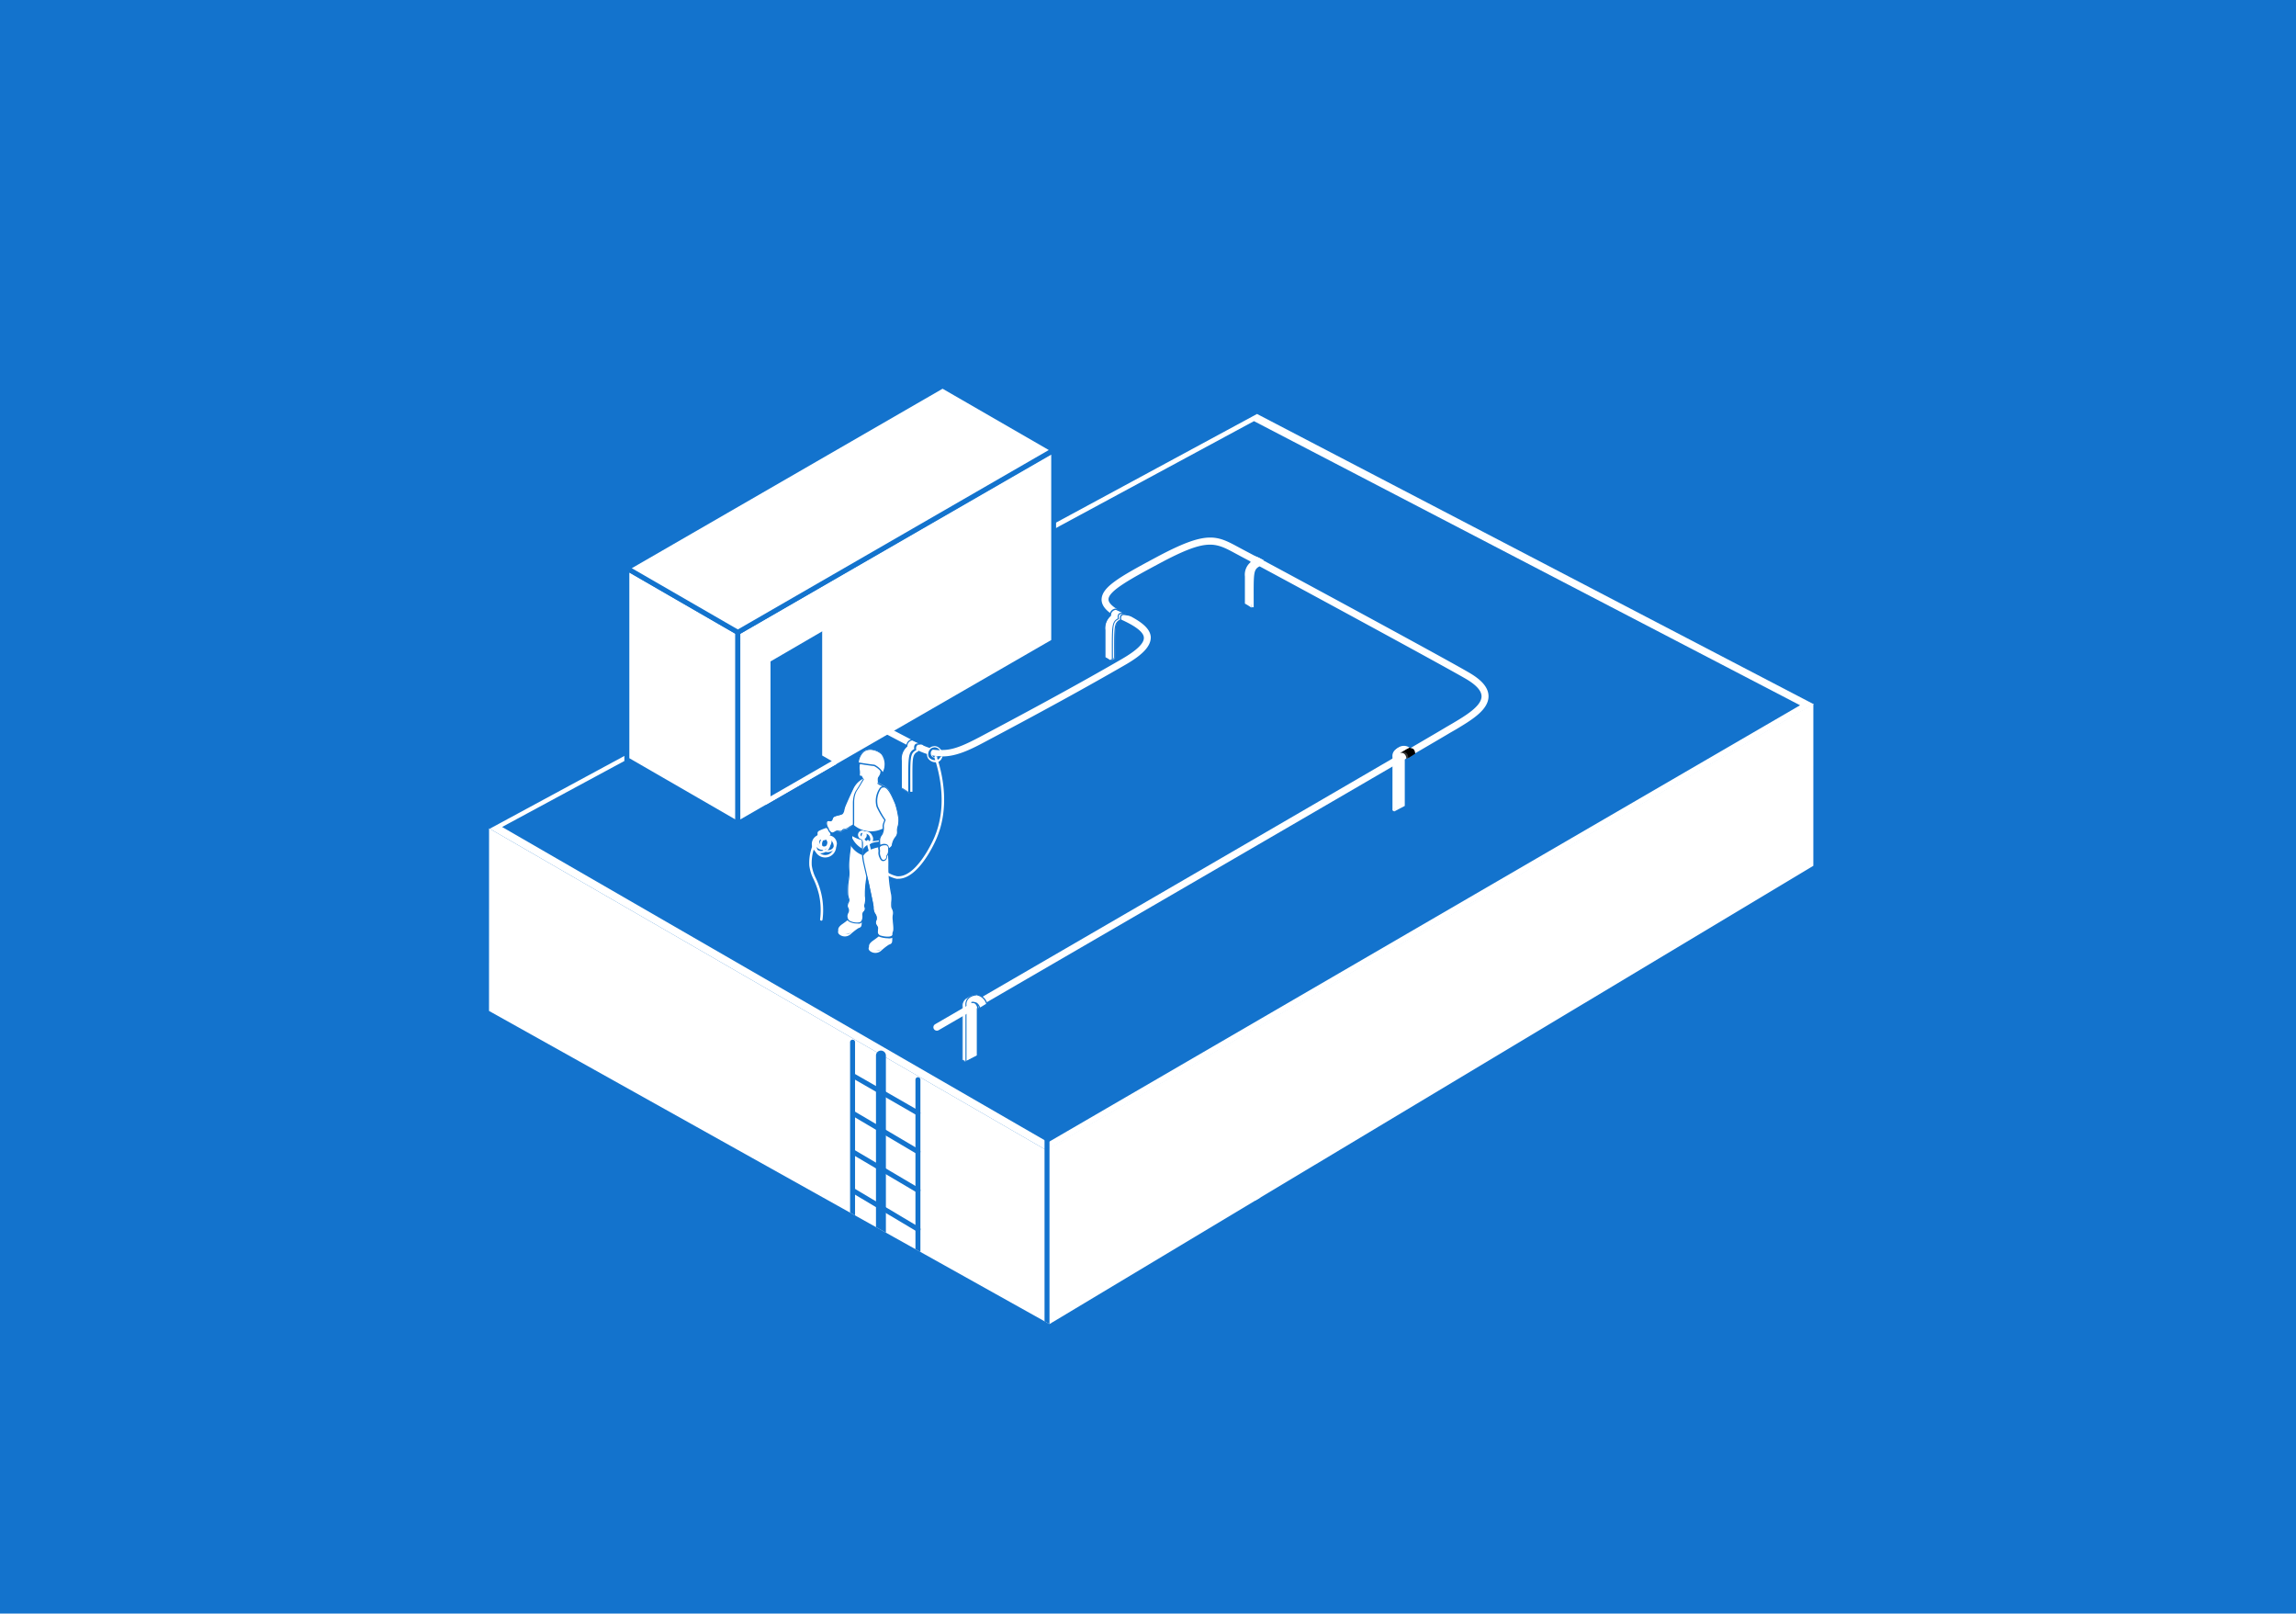 <svg xmlns="http://www.w3.org/2000/svg" xmlns:xlink="http://www.w3.org/1999/xlink" width="269" height="189" viewBox="0 0 269 189">
  <defs>
    <clipPath id="clip-path">
      <path id="Pfad_16369" data-name="Pfad 16369" d="M5.613,15.725V104.8L71.322,141.5l94.291-56.553V11.633h-160Z" transform="translate(-5.613 -11.633)" fill="none"/>
    </clipPath>
  </defs>
  <g id="Gruppe_19142" data-name="Gruppe 19142" transform="translate(-79 -1823)">
    <rect id="Rechteck_1477" data-name="Rechteck 1477" width="269" height="189" transform="translate(79 1823)" fill="#1373cd"/>
    <g id="Gruppe_19036" data-name="Gruppe 19036" transform="translate(130.637 1836.59)">
      <g id="Gruppe_17969" data-name="Gruppe 17969" transform="translate(5.613 11.633)" clip-path="url(#clip-path)">
        <path id="Pfad_16285" data-name="Pfad 16285" d="M63.988,115.021l89.9-52.238-.021,184.322-89.737,52.7Z" transform="translate(1.315 -5.563)" fill="#fff"/>
        <path id="Pfad_16286" data-name="Pfad 16286" d="M95.623,32.431,5.725,81.013l65.219,37.653,89.9-52.238Z" transform="translate(-5.599 -9.165)" fill="#fff"/>
        <path id="Pfad_16287" data-name="Pfad 16287" d="M5.613,260.451l.049-184.63,65.226,37.653.14,184.784Z" transform="translate(-5.613 -4.016)" fill="#fff"/>
        <path id="Pfad_16288" data-name="Pfad 16288" d="M7.022,80.72,95.112,33.182l63.979,33.282L71,117.651Z" transform="translate(-5.445 -9.076)" fill="#1373cd"/>
        <g id="Axonometric_Cube" data-name="Axonometric Cube" transform="translate(15.608 19.616)">
          <g id="Cube_face_-_left" data-name="Cube face - left" transform="translate(0.294 21.191)">
            <path id="Pfad_16289" data-name="Pfad 16289" d="M33.093,56.091l-13.009-7.51V71l13.009,7.51Z" transform="translate(-19.798 -48.055)" fill="#fff"/>
            <path id="Pfad_16290" data-name="Pfad 16290" d="M33.411,79.075,19.828,71.228V48.111l13.583,7.846Zm-13-8.182,12.421,7.173V56.314L20.409,49.141Z" transform="translate(-19.828 -48.111)" fill="#1373cd"/>
          </g>
          <g id="Cube_face_-_right" data-name="Cube face - right" transform="translate(13.295 7.363)">
            <path id="Pfad_16291" data-name="Pfad 16291" d="M68.708,58.624,31.713,79.983V57.56L68.708,36.2Z" transform="translate(-31.419 -35.697)" fill="#fff"/>
            <path id="Pfad_16292" data-name="Pfad 16292" d="M31.45,80.541V57.424l.148-.084L69.026,35.75V58.867l-.147.084Zm.582-22.76V79.532L68.459,58.517V36.8Z" transform="translate(-31.45 -35.75)" fill="#1373cd"/>
          </g>
          <g id="Cube_face_-_top" data-name="Cube face - top">
            <path id="Pfad_16293" data-name="Pfad 16293" d="M33.093,58.356l-13.009-7.51L57.079,29.488,70.088,37Z" transform="translate(-19.503 -29.13)" fill="#fff"/>
            <path id="Pfad_16294" data-name="Pfad 16294" d="M33.155,58.73l-13.59-7.845L57.141,29.168l13.59,7.846ZM20.727,50.885l12.427,7.173L69.582,37.042,57.141,29.862Z" transform="translate(-19.565 -29.168)" fill="#1373cd"/>
          </g>
        </g>
        <path id="Pfad_16295" data-name="Pfad 16295" d="M42.623,70.672l-7.748,4.476V58.637l7.748-4.476Z" transform="translate(-2.14 -6.586)" fill="#1373cd"/>
        <path id="Pfad_16296" data-name="Pfad 16296" d="M34.612,75.706V58.543l8.336-4.833V70.9Zm.582-16.812V74.7l7.174-4.133V54.718Z" transform="translate(-2.171 -6.64)" fill="#fff"/>
        <path id="Pfad_16297" data-name="Pfad 16297" d="M40.543,54.973V69.859l1.408.813V54.16Z" transform="translate(-1.467 -6.586)" fill="#fff"/>
        <path id="Pfad_16298" data-name="Pfad 16298" d="M96.463,98.147l7.825,4.07v-.7l-7.173-3.734A5.814,5.814,0,0,1,96.463,98.147Z" transform="translate(5.168 -1.41)" fill="#fff"/>
        <path id="Pfad_16299" data-name="Pfad 16299" d="M105.841,124.515,83.816,113.068c-.2.12-.406.232-.616.337l22.641,11.768v-.329C105.841,124.732,105.834,124.627,105.841,124.515Z" transform="translate(3.595 0.404)" fill="#fff"/>
        <path id="Pfad_16300" data-name="Pfad 16300" d="M51.4,106.413a.3.3,0,0,1-.148-.043l-7.531-4.336a.287.287,0,0,1,.287-.5l7.538,4.329a.295.295,0,0,1-.147.547Z" transform="translate(-1.106 -0.969)" fill="#1373cd"/>
        <path id="Pfad_16301" data-name="Pfad 16301" d="M51.405,114.509a.283.283,0,0,1-.148-.041l-7.531-4.442a.287.287,0,0,1-.11-.39l0-.008a.294.294,0,0,1,.4-.105l7.531,4.448a.287.287,0,0,1-.147.539Z" transform="translate(-1.107 -0.021)" fill="#1373cd"/>
        <path id="Pfad_16302" data-name="Pfad 16302" d="M51.4,110.47a.283.283,0,0,1-.148-.041l-7.531-4.449a.289.289,0,0,1,.294-.5l7.531,4.441a.294.294,0,0,1,.105.4A.3.3,0,0,1,51.4,110.47Z" transform="translate(-1.106 -0.501)" fill="#1373cd"/>
        <path id="Pfad_16303" data-name="Pfad 16303" d="M51.41,118.6a.283.283,0,0,1-.148-.041l-7.538-4.49a.294.294,0,0,1,.224-.545.285.285,0,0,1,.077.047l7.531,4.49a.287.287,0,0,1-.147.539Z" transform="translate(-1.112 0.455)" fill="#1373cd"/>
        <path id="Pfad_16304" data-name="Pfad 16304" d="M50.606,288.974a.288.288,0,0,1-.294-.281V102.172a.294.294,0,0,1,.294-.294.287.287,0,0,1,.286.286V288.687a.287.287,0,0,1-.286.288Z" transform="translate(-0.308 -0.924)" fill="#1373cd"/>
        <path id="Pfad_16305" data-name="Pfad 16305" d="M43.761,284.641a.288.288,0,0,1-.294-.28V98.2a.294.294,0,0,1,.582,0V284.354a.287.287,0,0,1-.287.288Z" transform="translate(-1.12 -1.39)" fill="#1373cd"/>
        <path id="Pfad_16306" data-name="Pfad 16306" d="M46.76,276.2a.58.58,0,0,1-.581-.581V99.673a.581.581,0,0,1,1.162,0h0V275.624A.581.581,0,0,1,46.76,276.2Z" transform="translate(-0.799 -1.255)" fill="#1373cd"/>
        <path id="Pfad_16307" data-name="Pfad 16307" d="M55.2,100.893v-6.3a1.023,1.023,0,0,1,.547-1.029,1.4,1.4,0,0,1,.7-.2,1.008,1.008,0,0,1,.623.2.222.222,0,0,1,.092.161c0,.14-.126.273-.281.419s-.308.309-.308.455c0,.379-.988,6.13-1.03,6.375v.1Z" transform="translate(0.271 -1.935)" fill="#fff"/>
        <path id="Pfad_16308" data-name="Pfad 16308" d="M56.461,93.452a.931.931,0,0,1,.582.19c.3.23-.532.588-.532.973S55.55,101,55.55,101l-.273-.147V94.608a.944.944,0,0,1,.511-.967,1.353,1.353,0,0,1,.7-.19m0-.147h0a1.511,1.511,0,0,0-.75.21,1.05,1.05,0,0,0-.574,1.05v6.375l.069.041.2.12.182.105.035-.2c.105-.616,1.03-6.011,1.03-6.389,0-.112.161-.273.294-.4s.308-.308.3-.477a.3.3,0,0,0-.126-.217A1.079,1.079,0,0,0,56.489,93.305Z" transform="translate(0.267 -1.941)" fill="#1373cd"/>
        <path id="Pfad_16309" data-name="Pfad 16309" d="M55.525,94.482a1.029,1.029,0,0,1,.546-1.037,1.444,1.444,0,0,1,.7-.2,1.019,1.019,0,0,1,.624.2.217.217,0,0,1,.091.161c0,.14-.126.273-.28.421s-.309.308-.309.455v5.919l-1.4.7Z" transform="translate(0.307 -1.948)" fill="#fff"/>
        <path id="Pfad_16310" data-name="Pfad 16310" d="M56.857,93.313a.929.929,0,0,1,.574.182c.309.237-.525.6-.525.98v5.877l-1.234.638v-6.5a.954.954,0,0,1,.512-.974,1.359,1.359,0,0,1,.7-.182m0-.147h0a1.488,1.488,0,0,0-.75.21,1.064,1.064,0,0,0-.582,1.05v6.8l.217-.113L57,100.5h.077V94.49c0-.12.161-.273.287-.4s.315-.309.308-.477a.284.284,0,0,0-.125-.217,1.083,1.083,0,0,0-.7-.217Z" transform="translate(0.313 -1.956)" fill="#1373cd"/>
        <path id="Pfad_16311" data-name="Pfad 16311" d="M102.037,67.506c.3.232-.532.6-.532.974s-1.022,6.367-1.022,6.367l-.21-.12V68.472a.946.946,0,0,1,.511-.967A1.157,1.157,0,0,1,102.037,67.506Z" transform="translate(5.62 -5.025)" fill="#fff"/>
        <path id="Pfad_16312" data-name="Pfad 16312" d="M102.217,67.368c.3.232-.525.6-.525.974v5.877l-1.233.644V68.335a.932.932,0,0,1,.5-.968A1.155,1.155,0,0,1,102.217,67.368Z" transform="translate(5.642 -5.041)" fill="#fff"/>
        <path id="Pfad_16313" data-name="Pfad 16313" d="M53.68,103.134a.423.423,0,0,1-.358-.2.405.405,0,0,1,.148-.553c.574-.337,57.38-33.276,59.9-34.823l.7-.407c1.52-.9,3.419-2.032,3.419-3.18,0-.644-.609-1.323-1.807-2.032-2.8-1.639-24.253-13.254-26.031-14.171l-.953-.511c-2.459-1.331-3.376-1.836-8.974,1.162-3.194,1.717-5.961,3.195-5.94,4.2,0,.477.659,1.029,1.92,1.639,1.548.756,2.991,1.619,3.033,2.8,0,1.016-.889,2.017-3.011,3.236-4.533,2.62-9.85,5.534-16.729,9.176-3,1.591-4.9,2.1-7.6.807-2.536-1.226-7.95-4.2-8.006-4.2a.406.406,0,1,1,.283-.762.4.4,0,0,1,.109.062c.056,0,5.458,2.977,7.965,4.2s4.007.7,6.872-.8c6.865-3.636,12.176-6.542,16.7-9.162,1.752-1.009,2.628-1.85,2.606-2.5,0-.8-1.486-1.6-2.579-2.1-1.624-.791-2.354-1.52-2.374-2.36,0-1.464,2.045-2.641,6.367-4.952,5.983-3.208,7.082-2.606,9.744-1.163l.94.5C91.8,47.96,113.329,59.59,116.1,61.235c1.486.876,2.207,1.765,2.207,2.732,0,1.612-2.025,2.8-3.818,3.882l-.7.4c-2.523,1.547-59.342,34.493-59.909,34.83A.481.481,0,0,1,53.68,103.134Z" transform="translate(-1.161 -7.63)" fill="#fff"/>
        <path id="Pfad_16314" data-name="Pfad 16314" d="M49.708,72.605v-.056c0-.113-.5-2.733-.5-3.426a1.892,1.892,0,0,1,.645-1.624.7.7,0,0,1,.637-.7l.771.315.126.161h-.238a.42.42,0,0,0-.308.112.552.552,0,0,0-.064.449v.049h-.041c-.659.343-.652.7-.645,3.447v1.275h-.385Z" transform="translate(-0.44 -5.087)" fill="#fff"/>
        <path id="Pfad_16315" data-name="Pfad 16315" d="M50.373,66.747l.7.322h-.084c-.169,0-.547.07-.435.666-.784.421-.7.855-.7,4.9h-.266s-.5-2.8-.5-3.5a1.881,1.881,0,0,1,.659-1.668.645.645,0,0,1,.575-.7" transform="translate(-0.455 -5.093)" fill="#1373cd"/>
        <path id="Pfad_16316" data-name="Pfad 16316" d="M49.634,72.692c-.6-.4-.75-.462-.75-.469h-.049V69a1.965,1.965,0,0,1,.658-1.7.7.7,0,0,1,.644-.7l.764.329.511.225-.554-.084H50.79a.376.376,0,0,0-.3.119.529.529,0,0,0-.064.462V67.7h-.049c-.651.35-.651.861-.644,3.7v1.4Z" transform="translate(-0.485 -5.111)" fill="#fff"/>
        <path id="Pfad_16317" data-name="Pfad 16317" d="M50.153,66.653l.7.322H50.8c-.168,0-.547.063-.442.658-.777.421-.7,1-.7,5.016a7.8,7.8,0,0,0-.756-.477V69a1.883,1.883,0,0,1,.658-1.667.645.645,0,0,1,.575-.7m0-.148h0a.771.771,0,0,0-.7.743,2.1,2.1,0,0,0-.659,1.744v3.272h.084a5.523,5.523,0,0,1,.743.462l.224.148V71.4c0-2.865,0-3.306.6-3.636l.091-.049v-.105a.464.464,0,0,1,.049-.4.308.308,0,0,1,.245-.1H51.2l.756.161-1.016-.442-.7-.322h0Z" transform="translate(-0.492 -5.124)" fill="#1373cd"/>
        <path id="Pfad_16318" data-name="Pfad 16318" d="M87.037,47.793s-.659-.041-.518.7c-.785.419-.7.784-.7,4.8h-.258s-.5-2.8-.5-3.5a1.877,1.877,0,0,1,.659-1.667.644.644,0,0,1,.574-.7Z" transform="translate(3.814 -7.386)" fill="#fff"/>
        <path id="Pfad_16319" data-name="Pfad 16319" d="M86.806,47.678s-.658-.105-.525.658c-.785.421-.7.994-.7,5.016a6.9,6.9,0,0,0-.763-.477V49.7a1.9,1.9,0,0,1,.659-1.667.651.651,0,0,1,.581-.7Z" transform="translate(3.785 -7.396)" fill="#fff"/>
        <path id="Pfad_16320" data-name="Pfad 16320" d="M70.876,58.723c-.14-.8-.462-2.711-.462-3.307a1.967,1.967,0,0,1,.659-1.695.7.7,0,0,1,.644-.7l.763.329.511.224-.553-.084h-.07a.4.4,0,0,0-.308.12.587.587,0,0,0-.064.462v.049h-.041c-.659.35-.652.7-.644,3.573v.931l-.12.064-.217.112-.091.056Z" transform="translate(2.076 -6.722)" fill="#fff"/>
        <path id="Pfad_16321" data-name="Pfad 16321" d="M71.734,53.093l.7.322h-.077c-.175,0-.546.063-.441.666-.756.4-.7.833-.7,4.5l-.3.154c-.119-.7-.462-2.69-.462-3.286a1.921,1.921,0,0,1,.7-1.709.638.638,0,0,1,.569-.7h.012m0-.154h-.043a.765.765,0,0,0-.7.743,2.1,2.1,0,0,0-.658,1.751c0,.6.322,2.515.462,3.313v.2l.175-.105.218-.112.076-.043h.085V57.7c0-2.906,0-3.18.609-3.5l.092-.049v-.105a.516.516,0,0,1,.049-.4.319.319,0,0,1,.252-.092h.056l1.08.168-1-.441-.7-.322h0Z" transform="translate(2.066 -6.738)" fill="#1373cd"/>
        <path id="Pfad_16322" data-name="Pfad 16322" d="M70.779,58.885a6.35,6.35,0,0,0-.554-.337h-.043V55.312a1.975,1.975,0,0,1,.659-1.709.7.7,0,0,1,.638-.7l.763.322.519.23-.554-.091h-.07a.413.413,0,0,0-.308.112.59.59,0,0,0-.063.463v.056h-.043c-.659.35-.651.861-.644,3.713V58.73l-.273.161Z" transform="translate(2.048 -6.736)" fill="#fff"/>
        <path id="Pfad_16323" data-name="Pfad 16323" d="M71.5,52.976l.7.322h-.077c-.175,0-.546.07-.441.666-.764.406-.7.981-.7,4.757l-.2.12a6.257,6.257,0,0,0-.56-.343V55.323a1.9,1.9,0,0,1,.659-1.667.644.644,0,0,1,.574-.7m0-.147H71.41a.792.792,0,0,0-.7.75,2.1,2.1,0,0,0-.658,1.744v3.264l.091.036s.12.063.539.336l.077.049.077-.049.084-.056.112-.063.07-.043V57.732c0-2.942,0-3.327.61-3.649l.091-.049v-.105a.5.5,0,0,1,.049-.4.346.346,0,0,1,.253-.092h.056l1.078.169-.995-.442-.7-.322h0Z" transform="translate(2.033 -6.747)" fill="#1373cd"/>
        <path id="Pfad_16324" data-name="Pfad 16324" d="M57.031,93.606c.421.112.6.056.7.7l-.8.644s0-.974-.791-.805" transform="translate(0.384 -1.906)" fill="#fff"/>
        <path id="Pfad_16325" data-name="Pfad 16325" d="M56.874,95.074v-.147a.96.96,0,0,0-.245-.652.544.544,0,0,0-.462-.084v-.14a.655.655,0,0,1,.581.112.956.956,0,0,1,.287.616l.652-.525c-.085-.442-.2-.47-.491-.54h-.154v-.147l.154.043c.35.084.5.14.61.7v.041Z" transform="translate(0.387 -1.91)" fill="#1373cd"/>
        <path id="Pfad_16326" data-name="Pfad 16326" d="M56.734,93.242a1.443,1.443,0,0,1,1.218,1.1l-.827.5s-.181-.582-.546-.644" transform="translate(0.436 -1.949)" fill="#fff"/>
        <path id="Pfad_16327" data-name="Pfad 16327" d="M57.069,94.959v-.091s-.175-.539-.483-.588v-.148c.315.049.5.435.567.61l.7-.427a1.4,1.4,0,0,0-1.121-.994v-.14a1.526,1.526,0,0,1,1.274,1.162v.049Z" transform="translate(0.436 -1.956)" fill="#1373cd"/>
        <path id="Pfad_16328" data-name="Pfad 16328" d="M101.943,67.486c.421.112.6.064.7.7l-.827.5s0-.827-.756-.7" transform="translate(5.714 -5.005)" fill="#333"/>
        <path id="Pfad_16329" data-name="Pfad 16329" d="M102.131,67.374c.419.112.6.063.7.7l-.827.5s.043-.827-.756-.658" transform="translate(5.736 -5.018)"/>
        <rect id="Rechteck_1428" data-name="Rechteck 1428" width="0.581" height="22.417" transform="translate(65.128 107.455)" fill="#1373cd"/>
        <path id="Pfad_16330" data-name="Pfad 16330" d="M43.727,85.139s-.477.414-1.016.785-.588.7-.364.994,1.184.258,1.632-.169.6-.357.791-.651a1.068,1.068,0,0,0,0-.805Z" transform="translate(-1.268 -2.91)" fill="#fff"/>
        <path id="Pfad_16331" data-name="Pfad 16331" d="M43.7,85.313s-.421.358-.7.6.077.392.393.2.777-.63.7-.777S43.7,85.313,43.7,85.313Z" transform="translate(-1.188 -2.896)" fill="#fff"/>
        <path id="Pfad_16332" data-name="Pfad 16332" d="M44.724,85.452a1.115,1.115,0,0,0-.148.463.646.646,0,0,1-.049.286c-.128.081-.252.167-.371.26s-.483.511-.7.56a.8.8,0,0,1-.7-.2,1.085,1.085,0,0,0-.49-.2s-.21.3.175.546a1.008,1.008,0,0,0,1.247-.1,7.017,7.017,0,0,1,.9-.7c.189-.056.357-.133.378-.4a2.4,2.4,0,0,0,0-.491Z" transform="translate(-1.27 -2.873)" fill="#fff"/>
        <path id="Pfad_16333" data-name="Pfad 16333" d="M46.952,86.868s-.477.413-1.016.784-.588.7-.364.994,1.184.26,1.632-.168.6-.358.791-.652a1.068,1.068,0,0,0,0-.805Z" transform="translate(-0.886 -2.705)" fill="#fff"/>
        <path id="Pfad_16334" data-name="Pfad 16334" d="M46.9,87.042s-.421.357-.7.6.077.386.393.2.777-.63.7-.777S46.9,87.042,46.9,87.042Z" transform="translate(-0.809 -2.69)" fill="#fff"/>
        <path id="Pfad_16335" data-name="Pfad 16335" d="M47.923,87.181a1.12,1.12,0,0,0-.147.462.651.651,0,0,1-.049.287c-.128.079-.252.167-.371.258s-.483.5-.7.56a.834.834,0,0,1-.7-.2,1.091,1.091,0,0,0-.491-.2s-.209.3.176.547a1.016,1.016,0,0,0,1.247-.1,6.516,6.516,0,0,1,.9-.7c.19-.056.358-.133.379-.4a2.391,2.391,0,0,0,0-.49Z" transform="translate(-0.89 -2.668)" fill="#fff"/>
        <path id="Pfad_16336" data-name="Pfad 16336" d="M43.789,76.078s-.322,2.242-.427,3.4.069,1.4-.077,2.242a8.744,8.744,0,0,0-.077,1.793c.035.441.217.61.084.848-.232.434-.133.6-.091.7.2.477,0,.532-.049.771a.757.757,0,0,0,.23.8,1.9,1.9,0,0,0,1.254.2c.3-.077.378-.477.386-.7s-.092-.421.105-.61c.35-.336,0-.61.153-.889a3.4,3.4,0,0,0,0-1.4,18.29,18.29,0,0,1,.442-2.921c.182-1.212.224-3.7.224-3.7Z" transform="translate(-1.162 -3.986)" fill="#fff"/>
        <path id="Pfad_16337" data-name="Pfad 16337" d="M44.328,86.943a1.917,1.917,0,0,1-.98-.252.819.819,0,0,1-.26-.876.567.567,0,0,1,.07-.176.568.568,0,0,0,0-.546h0c-.049-.112-.133-.3.105-.743a.44.44,0,0,0,0-.371,1.849,1.849,0,0,1-.084-.441,8.8,8.8,0,0,1,.076-1.808,3.912,3.912,0,0,0,.049-1.016,8.2,8.2,0,0,1,0-1.218c.105-1.142.427-3.384.434-3.405v-.077l2.278.567v.057s-.043,2.507-.225,3.713a5.791,5.791,0,0,1-.119.7,11.224,11.224,0,0,0-.281,2.276v.413a1.979,1.979,0,0,1-.056,1,.468.468,0,0,0,0,.308.567.567,0,0,1-.154.6.407.407,0,0,0-.091.385,1.533,1.533,0,0,1,0,.176c0,.105-.043.638-.449.743A1.656,1.656,0,0,1,44.328,86.943Zm-.475-10.731c-.056.406-.322,2.3-.414,3.313a7.917,7.917,0,0,0,0,1.2,4.244,4.244,0,0,1-.049,1.052,8.388,8.388,0,0,0-.084,1.772,1.8,1.8,0,0,0,.084.406.555.555,0,0,1,0,.483c-.2.378-.14.519-.1.616h0a.648.648,0,0,1,0,.7.86.86,0,0,0-.056.147.7.7,0,0,0,.2.7,1.823,1.823,0,0,0,1.191.2c.308-.084.336-.554.336-.61v-.154a.528.528,0,0,1,.133-.5.419.419,0,0,0,.113-.469.58.58,0,0,1,0-.407,2.113,2.113,0,0,0,.041-.924v-.414a10.739,10.739,0,0,1,.287-2.3c.049-.266.091-.5.119-.7.161-1.093.21-3.258.217-3.636Z" transform="translate(-1.17 -3.993)" fill="#1373cd"/>
        <path id="Pfad_16338" data-name="Pfad 16338" d="M41.572,76.61s0-.7-.519-.826a6,6,0,0,0-.784.314.428.428,0,0,0-.2.2h0a.313.313,0,0,0,0,.112.3.3,0,0,0,0,.133c0,.056-.069.176-.035.238a2.022,2.022,0,0,0,.161.238.89.89,0,0,0,.526.189.436.436,0,0,0,.378-.105c.049-.049.091-.21.043-.238h0Z" transform="translate(-1.529 -4.02)" fill="#fff"/>
        <path id="Pfad_16339" data-name="Pfad 16339" d="M44.785,75.455s-.063,1.4,0,2.178a12.982,12.982,0,0,0,.105,2.053c.14.7.582,2.459.7,3.013s.449,2.024.47,2.382a1.584,1.584,0,0,0,.2.848.748.748,0,0,1,.12.756.568.568,0,0,0,.084.616c.14.26.14.21.091.6a.527.527,0,0,0,.375.642l.046.01c.315.1,1.458.294,1.4-.246a3.086,3.086,0,0,0,.048-1.443,2.176,2.176,0,0,1,0-.833c.085-.588-.181-.7-.2-1a8.614,8.614,0,0,0,0-1.359,20.163,20.163,0,0,1-.343-4,18.483,18.483,0,0,0-.616-3.853C47.083,75.273,44.785,75.455,44.785,75.455Z" transform="translate(-0.967 -4.063)" fill="#fff"/>
        <path id="Pfad_16340" data-name="Pfad 16340" d="M47.742,88.749a3.082,3.082,0,0,1-.826-.126.6.6,0,0,1-.463-.7v-.056a.86.86,0,0,0-.063-.442l-.056-.105a.616.616,0,0,1-.064-.623.7.7,0,0,0-.112-.7,1.476,1.476,0,0,1-.2-.805v-.07a13.079,13.079,0,0,0-.266-1.4c-.084-.393-.169-.771-.21-1s-.21-.987-.365-1.652c-.126-.54-.245-1.052-.308-1.359a7.012,7.012,0,0,1-.1-1.507v-.553c-.043-.805,0-2.172,0-2.186V75.4h.063c.246,0,2.362-.176,2.579.4a19.39,19.39,0,0,1,.623,3.873v.5a16.438,16.438,0,0,0,.329,3.5,3.441,3.441,0,0,1,0,.9c-.008.159-.008.318,0,.475a.736.736,0,0,0,.085.266,1.112,1.112,0,0,1,.112.743,1.89,1.89,0,0,0,0,.7.88.88,0,0,0,0,.133,2.949,2.949,0,0,1,0,1.254.368.368,0,0,0,0,.2.343.343,0,0,1-.133.3A.94.94,0,0,1,47.742,88.749ZM44.835,75.53c0,.281-.056,1.4,0,2.1v.56a7.19,7.19,0,0,0,.105,1.478c.056.309.175.813.3,1.352.154.7.315,1.351.371,1.66s.119.6.2.994c.126.575.26,1.177.274,1.4v.076a1.322,1.322,0,0,0,.189.7.838.838,0,0,1,.125.819.47.47,0,0,0,.049.511l.056.105c.12.2.12.218.077.526v.056a.457.457,0,0,0,.314.563l.057.012c.253.084,1,.21,1.254,0a.2.2,0,0,0,.077-.182.572.572,0,0,1,.043-.26c.048-.112.112-.28,0-1.177a.881.881,0,0,0,0-.133,2.045,2.045,0,0,1,0-.7.969.969,0,0,0-.092-.659.813.813,0,0,1-.1-.322,4.6,4.6,0,0,1,0-.5,3.075,3.075,0,0,0,0-.848,15.947,15.947,0,0,1-.329-3.5v-.491a18.927,18.927,0,0,0-.616-3.825C47.1,75.5,45.739,75.467,44.835,75.53Z" transform="translate(-0.975 -4.068)" fill="#1373cd"/>
        <path id="Pfad_16341" data-name="Pfad 16341" d="M45.471,70.5a2.6,2.6,0,0,0-1.331,1.2c-.406.827-.967,2.052-1.057,2.354a2.4,2.4,0,0,1-.232.7c-.112.126-.743.2-.973.322s-.176.385-.33.49-.258-.069-.441,0-.148.5,0,.777.147.371.266.5c.329.35.5.112.784,0s.47.168.7-.1.322,0,.82-.385.994-.232,1.17-.9.735-4.806.735-4.806Z" transform="translate(-1.415 -4.647)" fill="#fff"/>
        <path id="Pfad_16342" data-name="Pfad 16342" d="M41.7,77.107a.51.51,0,0,1-.371-.21.708.708,0,0,1-.154-.258,2.039,2.039,0,0,0-.1-.253,1.041,1.041,0,0,1-.1-.7.267.267,0,0,1,.1-.21.4.4,0,0,1,.274,0h.161a.3.3,0,0,0,.084-.161.482.482,0,0,1,.245-.329,2.77,2.77,0,0,1,.546-.182,2.152,2.152,0,0,0,.414-.133.889.889,0,0,0,.154-.4,1.1,1.1,0,0,1,.056-.232c.1-.336.7-1.6,1.065-2.388a2.706,2.706,0,0,1,1.4-1.239h.043l.175.168h0c0,.168-.567,4.147-.743,4.819a1.021,1.021,0,0,1-.763.7,1.664,1.664,0,0,0-.434.218,1.017,1.017,0,0,1-.568.252.313.313,0,0,0-.238.12.443.443,0,0,1-.469.189.391.391,0,0,0-.253,0l-.153.091A.7.7,0,0,1,41.7,77.107Zm-.5-1.478a.119.119,0,0,0-.063,0,.369.369,0,0,0-.056.07.907.907,0,0,0,.091.6,2.19,2.19,0,0,1,.133.266.513.513,0,0,0,.126.217c.217.238.329.168.532.049l.161-.091a.517.517,0,0,1,.343,0c.133,0,.23.048.342-.07a.43.43,0,0,1,.33-.168.908.908,0,0,0,.5-.225,1.9,1.9,0,0,1,.47-.238c.308-.119.574-.217.7-.63.161-.624.7-4.344.7-4.757l-.048-.084a2.548,2.548,0,0,0-1.254,1.149c-.427.883-.968,2.1-1.052,2.36a1.1,1.1,0,0,1-.056.232.89.89,0,0,1-.2.475,1.8,1.8,0,0,1-.47.162,2.818,2.818,0,0,0-.511.168.366.366,0,0,0-.176.252.451.451,0,0,1-.147.238.285.285,0,0,1-.281,0A.3.3,0,0,0,41.2,75.63Z" transform="translate(-1.419 -4.658)" fill="#1373cd"/>
        <path id="Pfad_16343" data-name="Pfad 16343" d="M43.856,75.7a2.494,2.494,0,0,1-.245,1.121c.273.651,1.548,1,2.521.952.659-.041,1.185-.2,1.359-.49a26.277,26.277,0,0,1,.274-2.991,2.756,2.756,0,0,0,.286-2.193c-.1-.406-1.057-.848-1.057-.848l-1.346-.7c-.138-.041-.279-.077-.42-.105-.21.232-.54.89-.883,1.4a2.19,2.19,0,0,0-.35.7,3.19,3.19,0,0,0-.141.82C43.815,74.771,43.871,75.359,43.856,75.7Z" transform="translate(-1.103 -4.654)" fill="#fff"/>
        <path id="Pfad_16344" data-name="Pfad 16344" d="M45.93,77.856c-.981,0-2.1-.364-2.375-1.008h0a2.438,2.438,0,0,0,.23-.988V73.436a3.735,3.735,0,0,1,.133-.883,2.2,2.2,0,0,1,.315-.644l.043-.07c.133-.2.266-.427.392-.644a5.637,5.637,0,0,1,.5-.777h.036a1.956,1.956,0,0,1,.427.105l1.358.743c.1.041.988.462,1.093.889a2.8,2.8,0,0,1-.28,2.235c0,.181-.056.5-.1.861a11.8,11.8,0,0,0-.168,2.1h0c-.176.3-.7.484-1.4.526ZM43.7,76.819c.273.6,1.471.946,2.431.884a1.708,1.708,0,0,0,1.289-.435,12.592,12.592,0,0,1,.169-2.1c.049-.371.091-.7.1-.869h0a2.706,2.706,0,0,0,.274-2.1c-.077-.3-.764-.7-1.024-.791l-1.33-.833h0s-.218-.064-.358-.092a7.142,7.142,0,0,0-.455.7c-.126.218-.26.442-.393.645l-.048.076a1.974,1.974,0,0,0-.294.6,3.048,3.048,0,0,0-.126.869v2.311h0V75.8A2.618,2.618,0,0,1,43.7,76.819Z" transform="translate(-1.11 -4.657)" fill="#1373cd"/>
        <path id="Pfad_16345" data-name="Pfad 16345" d="M45.19,71.926a6,6,0,0,0-.414,1.058,10.932,10.932,0,0,0-.175,2.1v2.1a6.23,6.23,0,0,0,.294-1.731,7.282,7.282,0,0,1,.434-2.605l.28-.568Z" transform="translate(-0.986 -4.478)" fill="#fff"/>
        <path id="Pfad_16346" data-name="Pfad 16346" d="M46.693,69.34a8.692,8.692,0,0,1-.554,1.31,1.308,1.308,0,0,1-.638.5,1.136,1.136,0,0,0,.981-.5,1.751,1.751,0,0,0,.357-.82Z" transform="translate(-0.879 -4.785)" fill="#fff"/>
        <path id="Pfad_16347" data-name="Pfad 16347" d="M44.463,68.729v.532a8.97,8.97,0,0,0,1.345.224,1.163,1.163,0,0,1,.861.47,1.386,1.386,0,0,0,.365.3s.2-.077.182-.7S45.38,68.6,44.463,68.729Z" transform="translate(-1.002 -4.861)" fill="#1373cd"/>
        <path id="Pfad_16348" data-name="Pfad 16348" d="M45.926,77.382a4.267,4.267,0,0,1-2.872-1.149l.833-.813-.413.407.413-.407a3.1,3.1,0,0,0,3.44.483l.462,1.08A4.691,4.691,0,0,1,45.926,77.382Z" transform="translate(-1.169 -4.064)" fill="#1373cd"/>
        <path id="Pfad_16349" data-name="Pfad 16349" d="M46.873,70.213a1.857,1.857,0,0,0-.266-1.829,1.239,1.239,0,0,0-1.751.1,1.214,1.214,0,0,0-.232.375,1.876,1.876,0,0,0-.133,1.086h0a2.174,2.174,0,0,1,0,.539c0,.105.133.105.23.1a1.269,1.269,0,0,0,.779.751,1.557,1.557,0,0,1-.07.392c-.168.449,0,.5.477.154.077-.056.644-.2.7-.546a3.341,3.341,0,0,1,0-.7A1.784,1.784,0,0,0,46.873,70.213Z" transform="translate(-1.002 -4.936)" fill="#fff"/>
        <path id="Pfad_16350" data-name="Pfad 16350" d="M47.1,68.109a1.956,1.956,0,0,0-.946-.5c-1.723-.413-1.849,1.542-1.849,1.542l.532.084c.35.056.848.126,1.359.189a2.162,2.162,0,0,1,1.009.974S47.907,68.949,47.1,68.109Z" transform="translate(-1.021 -4.997)" fill="#fff"/>
        <path id="Pfad_16351" data-name="Pfad 16351" d="M47.207,70.571l-.056-.148a2.217,2.217,0,0,0-.967-.911c-.421-.049-.876-.112-1.351-.189L44.3,69.24h-.064v-.063a2.1,2.1,0,0,1,.7-1.4,1.467,1.467,0,0,1,1.246-.182,1.914,1.914,0,0,1,.981.519h0c.833.876.154,2.3.119,2.367Zm-2.8-1.486.462.077q.7.112,1.366.189h0a2.5,2.5,0,0,1,.973.861,2.017,2.017,0,0,0-.153-2.059h0a1.834,1.834,0,0,0-.911-.483,1.33,1.33,0,0,0-1.129.161,1.935,1.935,0,0,0-.623,1.254Z" transform="translate(-1.029 -5)" fill="#1373cd"/>
        <path id="Pfad_16352" data-name="Pfad 16352" d="M40.742,78.126a.861.861,0,1,1,.973-.861A.924.924,0,0,1,40.742,78.126Zm0-1.4a.581.581,0,1,0,.7.567.644.644,0,0,0-.689-.6h-.011Z" transform="translate(-1.533 -3.946)" fill="#fff"/>
        <path id="Pfad_16353" data-name="Pfad 16353" d="M41.114,78.514a.988.988,0,1,1,1.19-.967A1.092,1.092,0,0,1,41.114,78.514Zm0-1.646a.723.723,0,1,0,.9.7.828.828,0,0,0-.9-.722Z" transform="translate(-1.506 -3.928)" fill="#fff"/>
        <path id="Pfad_16354" data-name="Pfad 16354" d="M40.652,78.252a.861.861,0,1,1,.869-.861A.86.86,0,0,1,40.652,78.252Zm0-1.4a.567.567,0,1,0,.582.567.573.573,0,0,0-.522-.621.35.35,0,0,0-.059,0Z" transform="translate(-1.556 -3.932)" fill="#fff"/>
        <path id="Pfad_16355" data-name="Pfad 16355" d="M41,79.145a1.289,1.289,0,1,1,1.282-1.3v.008A1.29,1.29,0,0,1,41,79.145Zm0-2.276a.994.994,0,1,0,.994.994v-.007a.994.994,0,0,0-.98-1.009H41Z" transform="translate(-1.567 -3.928)" fill="#fff"/>
        <path id="Pfad_16356" data-name="Pfad 16356" d="M40.377,78.658a1.1,1.1,0,1,1,1.282-1.1,1.192,1.192,0,0,1-1.275,1.1Zm0-1.87a.813.813,0,1,0,.994.771A.911.911,0,0,0,40.377,76.787Z" transform="translate(-1.596 -3.939)" fill="#fff"/>
        <path id="Pfad_16357" data-name="Pfad 16357" d="M40.584,86.578h0a.154.154,0,0,1-.125-.161,8.53,8.53,0,0,0-.12-2.865,9.138,9.138,0,0,0-.631-1.808,5.019,5.019,0,0,1-.511-1.611,5.512,5.512,0,0,1,1.191-3.762.147.147,0,0,1,.238.168,5.236,5.236,0,0,0-1.142,3.566,4.86,4.86,0,0,0,.49,1.52,8.564,8.564,0,0,1,.771,4.826.14.14,0,0,1-.152.128Z" transform="translate(-1.628 -3.956)" fill="#fff"/>
        <path id="Pfad_16358" data-name="Pfad 16358" d="M43.442,75.784a2.851,2.851,0,0,0,1.478,2.423v.75a2.724,2.724,0,0,1-1.591-1.59A13.871,13.871,0,0,1,43.442,75.784Z" transform="translate(-1.137 -4.02)" fill="#1373cd"/>
        <path id="Pfad_16359" data-name="Pfad 16359" d="M44.782,78.364s-.056-1.2,2.8-1.19a2.888,2.888,0,0,1,.168.6s-2.249-.049-2.928,1.156A5.539,5.539,0,0,1,44.782,78.364Z" transform="translate(-0.964 -3.855)" fill="#1373cd"/>
        <path id="Pfad_16360" data-name="Pfad 16360" d="M46.749,71.615a2.651,2.651,0,0,0-.392,2.186,10.468,10.468,0,0,0,.889,1.548,2.531,2.531,0,0,0-.217.6,2.422,2.422,0,0,1-.168,1.065c-.218.358-.274.427-.287.7,0,.484,0,.652.238.757s.329.378.5.364.77-.2.77-.616a2.041,2.041,0,0,1,.463-.945c.238-.35.056-.7.168-1.044a2.869,2.869,0,0,0,.133-1.016,10.931,10.931,0,0,0-.406-1.772C48.038,72.484,47.45,71.02,46.749,71.615Z" transform="translate(-0.788 -4.532)" fill="#fff"/>
        <path id="Pfad_16361" data-name="Pfad 16361" d="M47.32,78.936c-.125,0-.224-.105-.322-.2a.793.793,0,0,0-.21-.176c-.266-.133-.3-.371-.273-.82a1.148,1.148,0,0,1,.253-.658l.041-.07a1.548,1.548,0,0,0,.148-.8,1.121,1.121,0,0,1,0-.245,2.926,2.926,0,0,1,.2-.575,9.53,9.53,0,0,1-.911-1.568,2.64,2.64,0,0,1,.414-2.256.563.563,0,0,1,.5-.14c.553.14,1,1.2,1.323,1.969a8.911,8.911,0,0,1,.371,1.534,2.491,2.491,0,0,0,.049.273,2.88,2.88,0,0,1-.126,1.073,1.047,1.047,0,0,0,0,.392,1.057,1.057,0,0,1-.14.666l-.049.07a1.912,1.912,0,0,0-.406.84c0,.483-.659.7-.833.7Zm-.258-7.377a.411.411,0,0,0-.287.12h0a2.565,2.565,0,0,0-.365,2.1,10.137,10.137,0,0,0,.9,1.576v.035h0a2.568,2.568,0,0,0-.2.575,1,1,0,0,0,0,.217,1.646,1.646,0,0,1-.168.876l-.041.069a1,1,0,0,0-.238.588c0,.491,0,.6.2.7a.816.816,0,0,1,.252.21c.085.084.154.153.225.153s.7-.189.7-.546a1.966,1.966,0,0,1,.434-.925l.043-.063a.9.9,0,0,0,.119-.582,1.332,1.332,0,0,1,.043-.441,2.667,2.667,0,0,0,.119-1,.667.667,0,0,0-.048-.273,8.173,8.173,0,0,0-.351-1.486c-.3-.7-.75-1.785-1.233-1.905Z" transform="translate(-0.798 -4.539)" fill="#1373cd"/>
        <path id="Pfad_16362" data-name="Pfad 16362" d="M46.633,79.053a1.345,1.345,0,0,1-.14-.6c.056-.245-.049-.525,0-.666.168-.3.7-.308.855-.245s.343.217.2.994c0,.133-.189.294-.182.386a.4.4,0,0,1-.336.453l-.015,0C46.941,79.4,46.773,79.382,46.633,79.053Z" transform="translate(-0.763 -3.815)" fill="#fff"/>
        <path id="Pfad_16363" data-name="Pfad 16363" d="M47.007,79.467c-.182,0-.33-.126-.427-.386h0a1.248,1.248,0,0,1-.148-.63,1.063,1.063,0,0,0,0-.337.642.642,0,0,1,0-.35.883.883,0,0,1,.939-.28c.294.105.371.434.253,1.078a.667.667,0,0,1-.113.232.388.388,0,0,0-.069.133.469.469,0,0,1-.4.53l-.008,0Zm-.274-.434c.126.314.281.294.337.286a.344.344,0,0,0,.287-.378.37.37,0,0,1,.091-.232.577.577,0,0,0,.091-.175c.148-.805-.076-.883-.161-.911s-.616-.049-.763.21a.536.536,0,0,0,0,.266,1.385,1.385,0,0,1,0,.385,1.166,1.166,0,0,0,.133.547Z" transform="translate(-0.772 -3.823)" fill="#1373cd"/>
        <path id="Pfad_16364" data-name="Pfad 16364" d="M45.209,76.422a.527.527,0,0,1,.413.343c.12.252.084.518-.084.6a.209.209,0,0,1-.1,0,.523.523,0,0,1-.413-.343c-.12-.252-.084-.518.084-.6a.243.243,0,0,1,.1,0m0-.287a.542.542,0,0,0-.218.043.566.566,0,0,0-.314.455.96.96,0,0,0,.084.532.813.813,0,0,0,.7.511.539.539,0,0,0,.217-.049.7.7,0,0,0,.249-.959l-.018-.029A.807.807,0,0,0,45.209,76.134Z" transform="translate(-0.978 -3.979)" fill="#fff"/>
        <path id="Pfad_16365" data-name="Pfad 16365" d="M44.791,76.34a.231.231,0,0,1,.2.133.217.217,0,0,1-.094.292l0,0a.15.15,0,0,1-.077,0,.243.243,0,0,1-.21-.133.225.225,0,0,1,.1-.294.177.177,0,0,1,.084,0m0-.287a.5.5,0,0,0-.2.041.512.512,0,0,0-.249.679l.011.022a.524.524,0,0,0,.469.308.514.514,0,0,0,.2-.049.5.5,0,0,0,.254-.656c-.007-.016-.015-.03-.022-.045A.511.511,0,0,0,44.791,76.053Z" transform="translate(-1.023 -3.988)" fill="#fff"/>
        <path id="Pfad_16366" data-name="Pfad 16366" d="M52.507,69a.968.968,0,0,1-.833-.477.918.918,0,0,1,.33-1.17.746.746,0,0,1,.364-.091.876.876,0,0,1,.7.378l.092.126-.736-.056h-.056a.248.248,0,0,0-.14,0,.315.315,0,0,0-.161.23.55.55,0,0,0,.049.33.477.477,0,0,0,.392.266.268.268,0,0,0,.133,0,.293.293,0,0,0,.113-.112v-.036h.475l-.035.092a.8.8,0,0,1-.371.413h0a.639.639,0,0,1-.119.056A.806.806,0,0,1,52.507,69Z" transform="translate(-0.157 -5.031)" fill="#1373cd"/>
        <path id="Pfad_16367" data-name="Pfad 16367" d="M52.375,67.345a.812.812,0,0,1,.659.35l-.7-.049h0a.327.327,0,0,0-.161,0,.5.5,0,0,0-.141.659.543.543,0,0,0,.455.3.33.33,0,0,0,.169-.043.3.3,0,0,0,.14-.14h.329a.7.7,0,0,1-.336.378l-.105.049a.66.66,0,0,1-.176,0,.882.882,0,0,1-.777-.35.854.854,0,0,1,.315-1.05.7.7,0,0,1,.329-.085m0-.14h0a.807.807,0,0,0-.4.1.987.987,0,0,0-.357,1.267,1.028,1.028,0,0,0,.9.511.649.649,0,0,0,.218,0,.4.4,0,0,0,.133-.056.811.811,0,0,0,.4-.447l.077-.182h-.623l-.043.077a.2.2,0,0,1-.084.084.238.238,0,0,1-.1,0,.376.376,0,0,1-.322-.217.467.467,0,0,1-.049-.287.276.276,0,0,1,.125-.182.182.182,0,0,1,.092,0h.091l.616.043h.309l-.225-.322a.938.938,0,0,0-.77-.407Z" transform="translate(-0.165 -5.039)" fill="#fff"/>
        <path id="Pfad_16368" data-name="Pfad 16368" d="M48.9,82.626h-.2a3.945,3.945,0,0,1-2.536-1.864,5.251,5.251,0,0,1-.953-2.521.14.14,0,0,1,.125-.153h.008a.141.141,0,0,1,.154.125h0a5.021,5.021,0,0,0,.9,2.382,3.686,3.686,0,0,0,2.347,1.731c2.2.21,4.1-3.909,4.315-4.385,1.625-3.622.75-7.51.077-9.506a.154.154,0,0,1,.1-.182.14.14,0,0,1,.179.084l0,.008c.7,2.038,1.568,6-.092,9.716C52.976,78.844,51.161,82.626,48.9,82.626Z" transform="translate(-0.913 -4.915)" fill="#fff"/>
      </g>
    </g>
  </g>
</svg>
